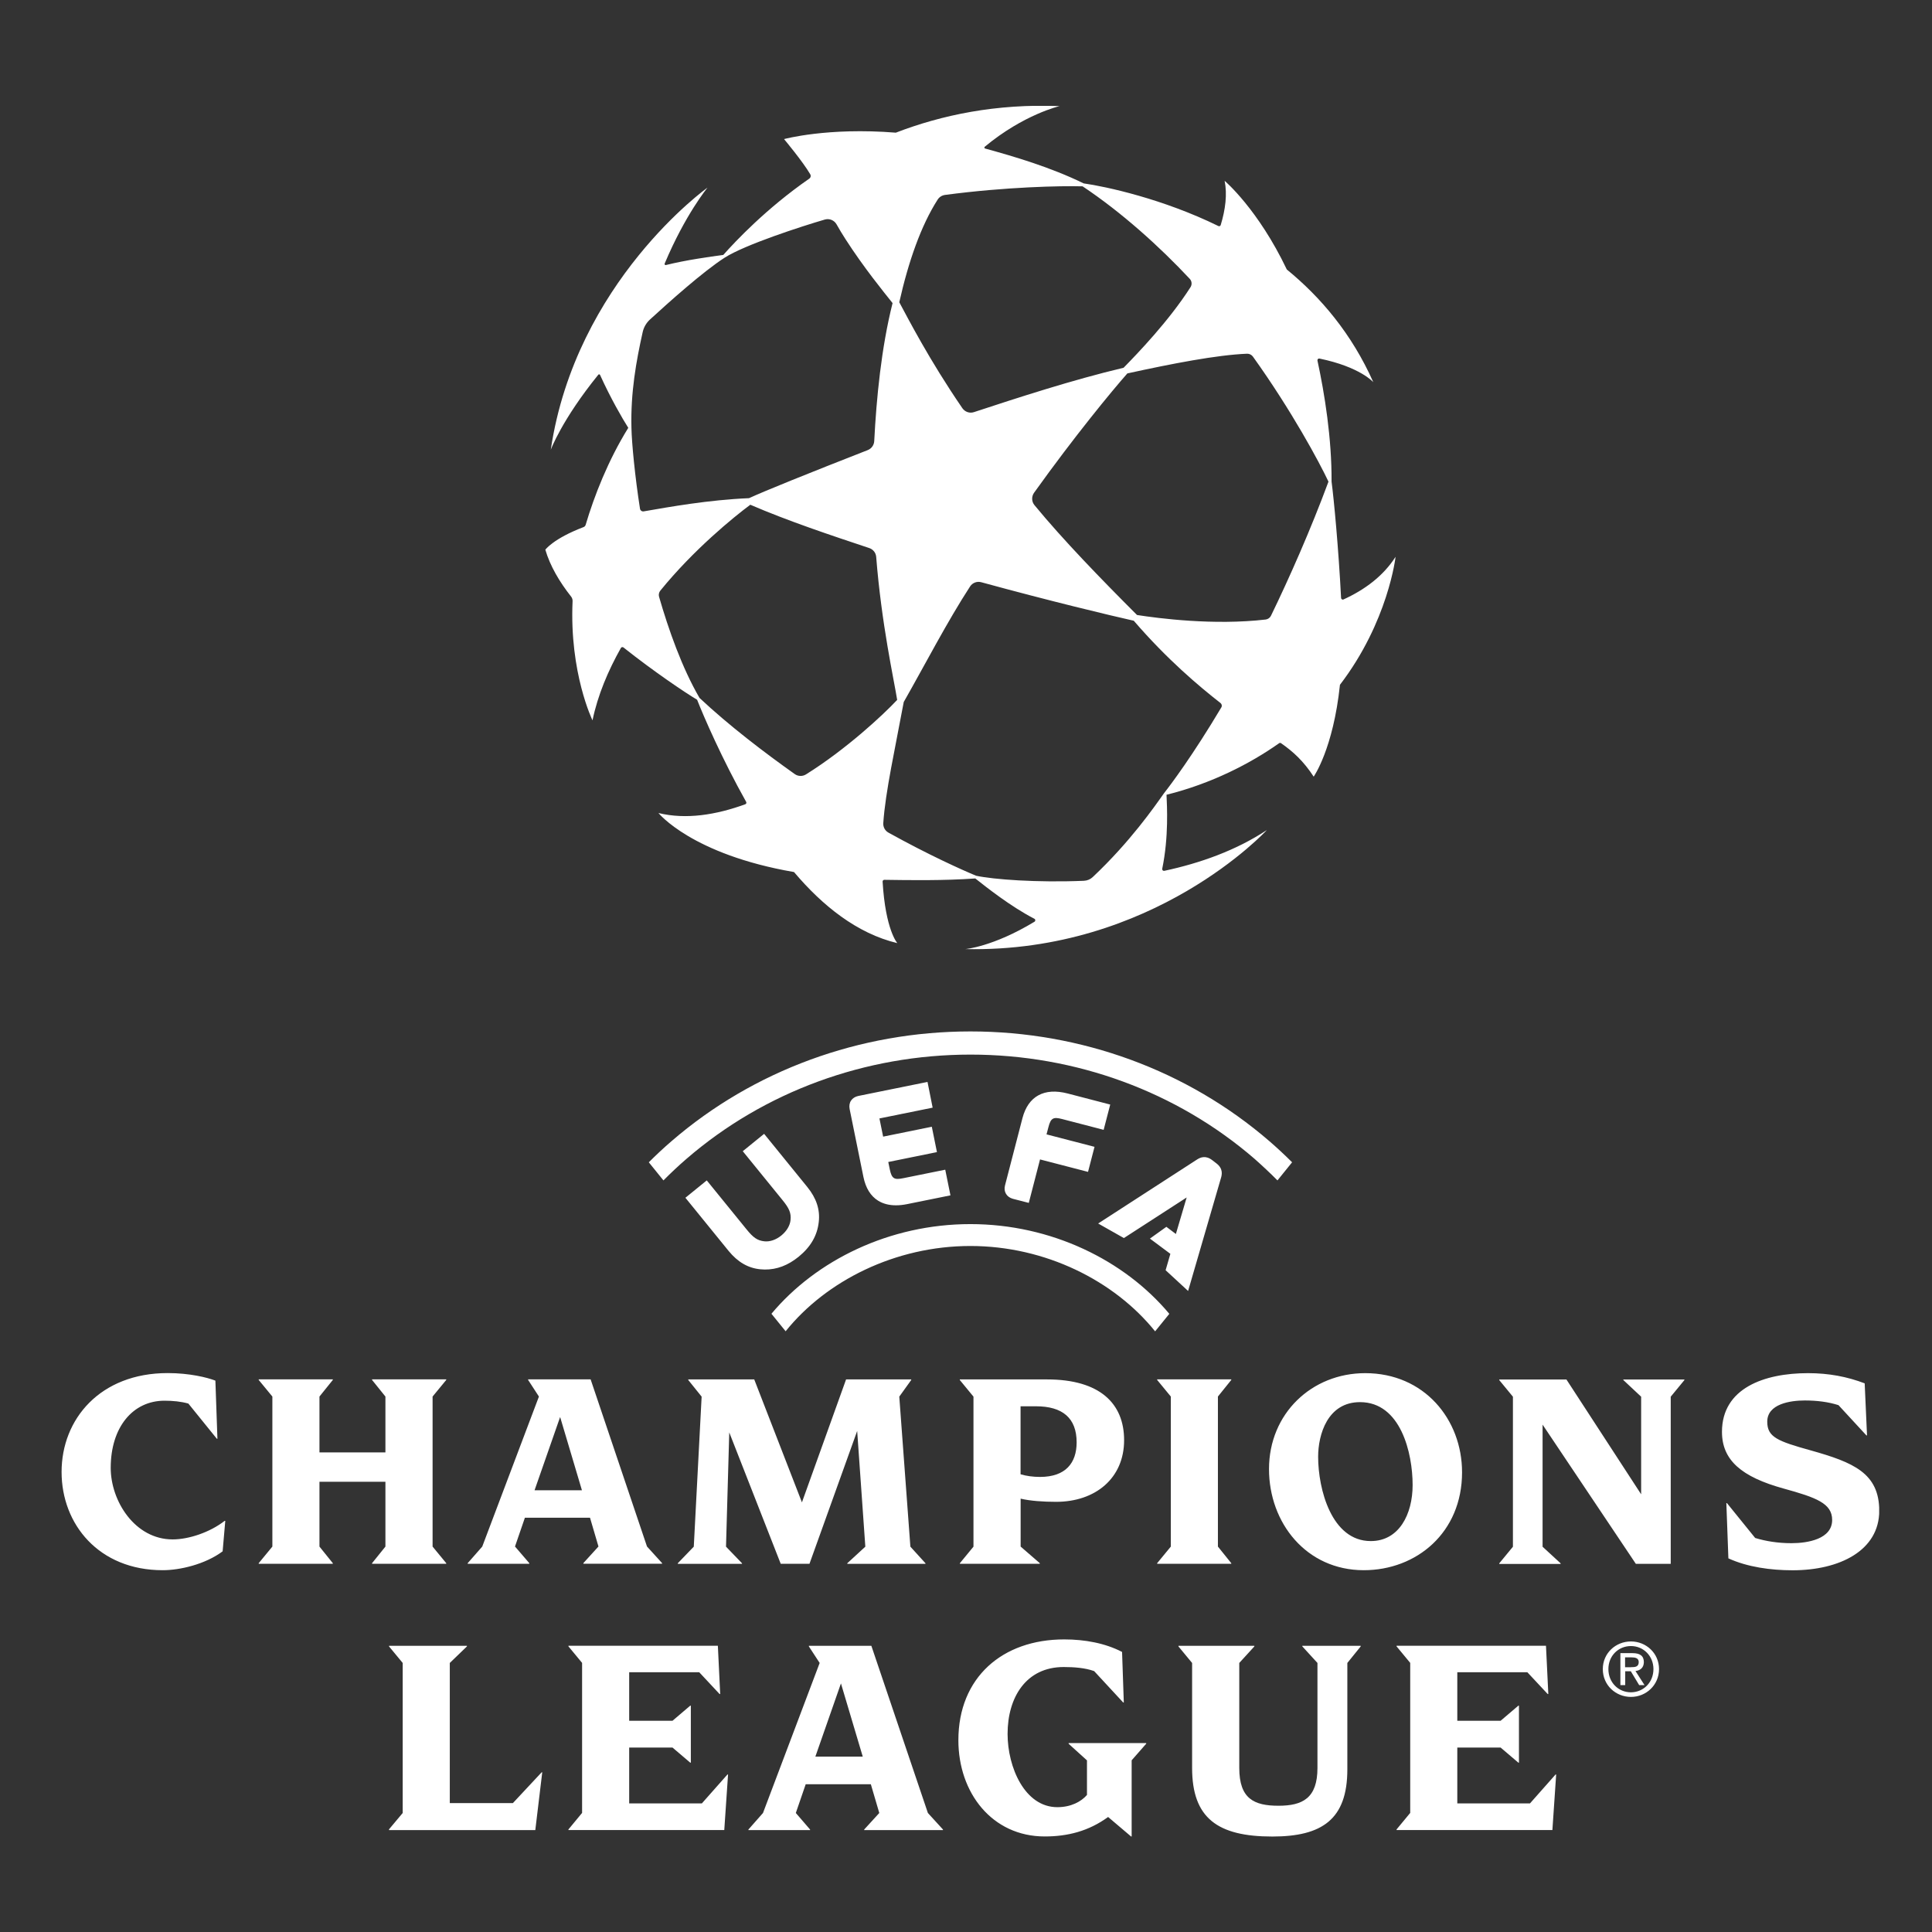 <?xml version="1.0" encoding="utf-8"?>
<!-- Generator: Adobe Illustrator 28.2.0, SVG Export Plug-In . SVG Version: 6.00 Build 0)  -->
<svg version="1.1" id="Camada_1" xmlns="http://www.w3.org/2000/svg" xmlns:xlink="http://www.w3.org/1999/xlink" x="0px" y="0px"
	 viewBox="0 0 256 256" style="enable-background:new 0 0 256 256;" xml:space="preserve">
<rect x="0" y="0" width="256" height="256" fill="#333333" stroke="none"/>
<style type="text/css">
	.st0{clip-path:url(#SVGID_00000152973218162183210000000013697933436289427629_);fill:#FFFFFF;}
</style>
<g>
	<defs>
		<rect id="SVGID_1_" x="8.16" y="14.03" width="240.84" height="229.32"/>
	</defs>
	<clipPath id="SVGID_00000027586563734999074160000017673325556144205214_">
		<use xlink:href="#SVGID_1_"  style="overflow:visible;"/>
	</clipPath>
	<path style="clip-path:url(#SVGID_00000027586563734999074160000017673325556144205214_);fill:#FFFFFF;" d="M168.41,81.59
		c-0.13,0.27-0.4,0.46-0.7,0.5c-6.9,0.8-14.22-0.16-17.05-0.6c-4.72-4.72-9.82-9.97-13.59-14.56c-0.39-0.47-0.4-1.14-0.05-1.64
		c5.37-7.5,10.28-13.45,12.36-15.81c5.94-1.3,11.86-2.45,15.86-2.61c0.3-0.01,0.59,0.13,0.77,0.37c5.15,7.18,8.84,14.07,10.02,16.58
		C173.67,70.19,170.82,76.63,168.41,81.59 M161.83,93.74c-3.8,6.38-6.69,10.22-7.61,11.39c-1.26,1.78-4.46,6.41-9.43,11.09
		c-0.32,0.3-0.73,0.47-1.17,0.49c-6.23,0.26-12.02-0.18-14.28-0.67c-1.91-0.79-6.35-2.79-11.61-5.71c-0.46-0.25-0.73-0.75-0.69-1.27
		c0.27-4.08,1.57-9.9,2.71-16.04c2.83-4.97,5.76-10.65,8.79-15.31c0.32-0.49,0.92-0.72,1.49-0.56c9.1,2.49,16.99,4.38,20.2,5.1
		c4.39,5.1,8.64,8.68,11.5,10.91C161.9,93.3,161.95,93.55,161.83,93.74 M106.8,102.61c-0.46,0.29-1.05,0.27-1.49-0.04
		c-3.96-2.81-8.69-6.4-12.62-10.09c-2.32-3.98-4.11-9.07-5.36-13.4c-0.08-0.28-0.02-0.58,0.16-0.81c4.42-5.44,9.72-9.75,11.93-11.39
		c5,2.16,10.74,4.07,15.76,5.74c0.51,0.17,0.88,0.63,0.92,1.17c0.71,8.95,2.34,16.19,2.78,18.95C117,94.75,112.1,99.3,106.8,102.61
		 M84.8,67.39c-0.66-4.22-1.09-8.66-1.13-10.69C83.55,52,84.3,47.85,85.16,44c0.14-0.63,0.47-1.2,0.94-1.64
		c2.51-2.3,7.05-6.37,9.91-8.21c2.7-1.73,10.2-4.16,13.29-5.06c0.6-0.17,1.24,0.09,1.55,0.64c0.37,0.65,0.76,1.31,1.17,1.94
		c2.44,3.8,5.12,7.07,6.25,8.49c-1.5,5.96-2.14,12.65-2.43,18.29c-0.03,0.53-0.36,0.99-0.86,1.19c-7.83,3.06-13.74,5.45-15.73,6.37
		c-5.38,0.23-10.5,1.15-13.96,1.75C85.07,67.8,84.83,67.64,84.8,67.39 M124.25,26.44c0.21-0.33,0.56-0.55,0.96-0.61
		c8.05-1.07,15.41-1.22,18.24-1.14c5.15,3.43,10.18,7.96,14.2,12.26c0.28,0.3,0.32,0.75,0.1,1.1c-2.87,4.49-7.04,8.81-8.87,10.68
		c-6.79,1.61-13.99,3.96-19.83,5.88c-0.57,0.19-1.19-0.03-1.53-0.52c-4.43-6.46-7.25-11.99-8.36-14.04
		C120.37,34.67,122.04,29.88,124.25,26.44 M178.02,79.43c-0.14,0.07-0.31-0.04-0.32-0.19c-0.34-6.63-0.95-13.06-1.26-15.42
		c0.03-5.72-0.92-11.66-1.87-16.04c-0.03-0.16,0.1-0.3,0.26-0.27c5.4,1.11,7.14,3.13,7.14,3.13c-2.86-6.43-6.98-11.27-11.46-14.93
		c-3.83-8.03-8.24-11.75-8.24-11.75c0.36,1.78,0.11,3.79-0.52,5.86c-0.04,0.13-0.19,0.2-0.31,0.13c-7.34-3.6-14.92-5.24-17.85-5.65
		c-4.38-2.14-9.17-3.55-13.06-4.62c-0.1-0.03-0.13-0.16-0.05-0.23c5.17-4.3,9.92-5.39,9.92-5.39c-8.41-0.34-15.65,1.19-21.7,3.52
		c-9.05-0.73-14.81,0.85-14.81,0.85s2.5,2.99,3.47,4.66c0.12,0.2,0.06,0.46-0.14,0.59c-5.69,3.95-9.77,8.29-11.38,10.1
		c-1.79,0.24-4.9,0.67-7.61,1.34c-0.11,0.03-0.2-0.08-0.16-0.19c2.72-6.48,5.68-10.07,5.68-10.07S76.29,37.3,72.98,59.6
		c0,0,1.44-3.95,6.3-9.95c0.06-0.08,0.19-0.06,0.23,0.03c1.38,3.05,2.95,5.77,3.74,7.01C80.58,61,78.74,65.7,77.6,69.55
		c-0.04,0.13-0.14,0.24-0.27,0.29c-4.04,1.54-5.07,3-5.07,3c0.63,2.15,1.86,4.24,3.42,6.22c0.13,0.17,0.2,0.38,0.19,0.6
		c-0.43,9.52,2.64,15.79,2.64,15.79c0.69-3.32,2.05-6.55,3.76-9.59c0.07-0.12,0.23-0.15,0.34-0.07c3.99,3.17,8.12,5.95,9.76,6.93
		c0.85,2.16,3.27,7.78,6.5,13.53c0.07,0.12,0.01,0.28-0.12,0.32c-3.88,1.41-7.85,2.05-11.5,1.16c0,0,4.4,5.48,17.96,7.82
		c3.76,4.45,8.34,8.14,13.69,9.42c0,0-1.57-1.73-1.95-8.15c-0.01-0.13,0.1-0.24,0.23-0.24c3.35,0.05,7.89,0.12,12.05-0.18
		c1.47,1.16,4.69,3.72,7.83,5.34c0.16,0.08,0.16,0.3,0.02,0.39c-5.51,3.34-9.18,3.63-9.18,3.63c24.97,0.53,39.96-15.77,39.96-15.77
		c-4.11,2.71-8.86,4.39-13.59,5.4c-0.16,0.03-0.3-0.11-0.27-0.27c0.88-4.25,0.63-8.36,0.57-9.81c5.92-1.47,11.09-4.12,14.92-6.83
		c0.08-0.06,0.18-0.06,0.26,0c1.59,1.11,2.96,2.35,4.32,4.43c0,0,2.59-3.67,3.48-12.17c6.41-8.38,7.37-16.96,7.37-16.96
		C183.3,76.31,180.87,78.13,178.02,79.43 M128.58,162.2c-10.71,0-20.43,4.79-26.36,11.88l1.88,2.32c5.38-6.7,14.54-11.3,24.48-11.3
		c9.94,0,19.09,4.61,24.48,11.31l1.88-2.32C149.01,166.99,139.29,162.2,128.58,162.2 M103.53,163.71c-0.7,0.57-1.52,0.85-2.25,0.77
		c-0.92-0.1-1.47-0.48-2.38-1.61l-5.25-6.46l-2.83,2.3l5.72,7.04c1.22,1.49,2.6,2.29,4.24,2.44c0.19,0.02,0.38,0.03,0.57,0.03
		c1.58,0.01,3.05-0.54,4.48-1.7c1.59-1.3,2.46-2.8,2.66-4.6c0.19-1.63-0.31-3.15-1.52-4.64l-5.72-7.04l-2.83,2.3l5.25,6.46
		c0.92,1.12,1.17,1.74,1.08,2.66C104.68,162.39,104.24,163.13,103.53,163.71 M122.9,143.36l-9.17,1.86
		c-0.42,0.09-0.75,0.3-0.96,0.61c-0.21,0.31-0.27,0.7-0.19,1.12l1.83,9.01c0.3,1.46,0.95,2.52,1.95,3.14
		c0.66,0.41,1.45,0.61,2.36,0.61c0.46,0,0.96-0.05,1.49-0.16l5.73-1.16l-0.69-3.4l-5.58,1.13c-1.14,0.23-1.51,0.1-1.77-1.18
		l-0.2-0.97l6.45-1.31l-0.68-3.36l-6.45,1.31l-0.49-2.41l7.05-1.43L122.9,143.36z M140.74,148.28l5.5,1.43l0.87-3.35l-5.65-1.47
		c-3.1-0.8-5.22,0.36-5.98,3.27l-2.31,8.91c-0.11,0.41-0.06,0.8,0.13,1.12c0.19,0.32,0.51,0.55,0.92,0.66l2.1,0.54l1.49-5.76
		l6.36,1.65l0.86-3.32l-6.36-1.65l0.25-0.95C139.24,148.09,139.61,147.99,140.74,148.28 M169.27,156.41l1.94-2.4
		c-0.96-0.96-1.97-1.9-3.01-2.8c-10.86-9.38-24.93-14.54-39.61-14.54c-14.68,0-28.75,5.16-39.61,14.54c-1.05,0.9-2.05,1.84-3.01,2.8
		l1.94,2.4c0.98-0.99,2-1.95,3.08-2.88c10.3-8.89,23.66-13.79,37.61-13.79s27.31,4.9,37.61,13.79
		C167.26,154.46,168.29,155.42,169.27,156.41 M154.45,168.31l0.63-2.17l-2.71-2.02l2.18-1.56l1.26,0.95l1.43-4.84l-8.32,5.38
		l-3.41-1.93l13.06-8.45c0.5-0.33,1.19-0.61,2.06,0.06l0.56,0.43c0.88,0.68,0.75,1.45,0.58,1.98l-4.34,14.92L154.45,168.31z
		 M93,238.96h-9.63v-7.4h5.74l2.35,2h0.08v-7.55h-0.08l-2.35,2h-5.74v-6.43h9.28l2.7,2.89h0.08l-0.31-6.4h-19.8v0.08l1.81,2.19
		v19.88l-1.81,2.19v0.08h20.65l0.5-7.36h-0.08L93,238.96z M96.63,189.8l6.82,17.41h3.81l6.32-17.6l1.08,15.33l-2.39,2.2v0.08h10.36
		v-0.08l-2-2.2l-1.47-19.88l1.58-2.2v-0.08h-8.63l-5.85,16.29l-6.32-16.29H91.2v0.08l1.77,2.2l-1.04,19.88l-2.12,2.2v0.08h8.51
		v-0.08l-2.12-2.2L96.63,189.8z M67.96,238.92H59.6v-18.57l2.27-2.19v-0.08H51.55v0.08l1.81,2.19v19.88l-1.81,2.16v0.11h19.38
		l0.92-7.66h-0.08L67.96,238.92z M49.3,207.13v0.08h9.83v-0.08l-1.81-2.2v-19.88l1.81-2.2v-0.08H49.3v0.08l1.77,2.2v7.4h-8.74v-7.4
		l1.77-2.2v-0.08h-9.82v0.08l1.81,2.2v19.88l-1.81,2.2v0.08h9.82v-0.08l-1.77-2.2v-8.59h8.74v8.59L49.3,207.13z M202.73,238.96
		h-9.63v-7.4h5.74l2.35,2h0.08v-7.55h-0.08l-2.35,2h-5.74v-6.43h9.28l2.7,2.89h0.08l-0.31-6.4h-19.8v0.08l1.81,2.19v19.88
		l-1.81,2.19v0.08h20.65l0.5-7.36h-0.08L202.73,238.96z M114.32,232.76l-2.89-9.7l-3.39,9.7H114.32z M122.95,240.23l2,2.19v0.08
		h-10.44v-0.08l2-2.19l-1.12-3.81h-8.63l-1.31,3.81l1.89,2.19v0.08h-8.17v-0.08l1.93-2.19l7.51-19.88l-1.43-2.19v-0.08h8.28
		L122.95,240.23z M22.88,203.98c-5.01,0-8.21-5.09-8.21-9.48c0-5.39,2.93-8.9,7.13-8.9c1.12,0,2.2,0.11,3.16,0.38l3.77,4.66h0.08
		l-0.27-7.7c-1.08-0.42-3.43-1-6.32-1c-8.94,0-14.06,6.09-14.06,13.1c0,6.93,4.93,13.02,13.4,13.02c2.27,0,5.62-0.77,7.94-2.5
		l0.35-4.04h-0.08C27.81,203.05,25,203.98,22.88,203.98 M163.15,207.13l-1.77-2.2v-19.88l1.77-2.2v-0.08h-9.82v0.08l1.81,2.2v19.88
		l-1.81,2.2v0.08h9.82V207.13z M141.6,231.06l2.43,2.2v4.58c-0.77,0.89-2.12,1.62-3.93,1.62c-4.31,0-6.59-5.28-6.59-9.71
		c0-4.81,2.43-8.86,7.43-8.86c1.39,0,2.85,0.11,4.04,0.54l3.85,4.16h0.08l-0.23-6.7c-2.23-1.16-4.93-1.66-7.67-1.66
		c-8.2,0-14.02,5.05-14.02,13.36c0,6.97,4.47,12.75,11.44,12.75c3.04,0,5.82-0.7,8.4-2.58l3.04,2.58h0.08v-10.09l1.93-2.2v-0.08
		H141.6V231.06z M135.23,195.35c0.77,0.23,1.66,0.35,2.58,0.35c3.39,0,4.85-1.85,4.85-4.58c0-3.24-1.89-4.78-5.39-4.78h-2.04V195.35
		z M128.99,204.94v-19.88l-1.81-2.2v-0.08h11.56c7.01,0,10.21,3.2,10.21,8.05c0,5.05-3.81,8.17-9.01,8.17c-1.7,0-3.43-0.12-4.7-0.42
		v6.35l2.54,2.2v0.08h-10.59v-0.08L128.99,204.94z M187.18,196.77c0-4.24-1.58-10.98-6.97-10.98c-4.31,0-5.55,4.31-5.55,7.24
		c0,4.28,1.77,11.17,6.97,11.17C185.37,204.21,187.18,200.66,187.18,196.77 M180.71,208.06c-7.63,0-12.56-6.28-12.56-13.4
		c0-7.36,5.66-12.71,12.75-12.71c7.82,0,12.83,6.13,12.83,13.14C193.73,203.09,187.69,208.06,180.71,208.06 M172.57,218.16l2,2.19
		v13.91c0,4-1.96,5.01-5.16,5.01c-3.24,0-5.2-0.92-5.2-5.01v-13.91l2-2.19v-0.08h-10.06v0.08l1.81,2.19v13.91
		c0,6.66,3.39,9.09,10.63,9.09c6.59,0,9.94-2.27,9.94-8.9v-14.1l1.77-2.19v-0.08h-7.74V218.16z M219.09,221.16
		c0-1.73-1.32-3.05-2.98-3.05c-1.68,0-2.99,1.31-2.99,3.05c0,1.77,1.32,3.08,2.99,3.08C217.77,224.23,219.09,222.93,219.09,221.16
		 M219.83,221.16c0,2.13-1.72,3.69-3.72,3.69c-2.02,0-3.73-1.55-3.73-3.69c0-2.11,1.71-3.66,3.73-3.66
		C218.11,217.5,219.83,219.05,219.83,221.16 M216.11,220.91c0.54,0,1.03-0.03,1.03-0.68c0-0.53-0.48-0.62-0.93-0.62h-0.88v1.31
		H216.11z M216.71,221.42l1.2,1.87h-0.71l-1.11-1.84h-0.74v1.84h-0.64v-4.24h1.61c1,0,1.5,0.37,1.5,1.2
		C217.8,221.01,217.33,221.34,216.71,221.42 M215.11,182.87l2.35,2.2V198l-9.9-15.21h-8.9v0.08l1.81,2.2v19.88l-1.81,2.2v0.08h8.13
		v-0.08l-2.39-2.2v-16.18l12.36,18.45h4.62v-22.15l1.81-2.2v-0.08h-8.09V182.87z M239.95,192.19c-4.43-1.23-5.78-1.77-5.78-3.81
		c0-2.35,3.04-2.81,4.97-2.81c1.62,0,3.12,0.19,4.47,0.62l3.7,4.01h0.08l-0.31-6.9c-2.31-0.88-4.74-1.35-7.51-1.35
		c-5.82,0-11.4,2-11.4,7.78c0,3.74,2.58,5.97,8.17,7.51c4.31,1.19,6.43,1.96,6.43,4.16c0,2.54-3.24,3.08-5.39,3.08
		c-1.81,0-3.43-0.27-4.81-0.69l-3.74-4.62h-0.08l0.27,7.32c2.54,1.16,5.62,1.58,8.51,1.58c6.24,0,11.48-2.62,11.48-7.89
		C249,195.19,245.57,193.77,239.95,192.19 M70.83,197.47h6.28l-2.89-9.71L70.83,197.47z M70.14,207.21h-8.17v-0.08l1.93-2.2
		l7.51-19.88l-1.43-2.2v-0.08h8.28l7.47,22.15l2,2.2v0.08H77.3v-0.08l2-2.2l-1.12-3.81h-8.63l-1.31,3.81l1.89,2.2V207.21z"/>
</g>
</svg>
